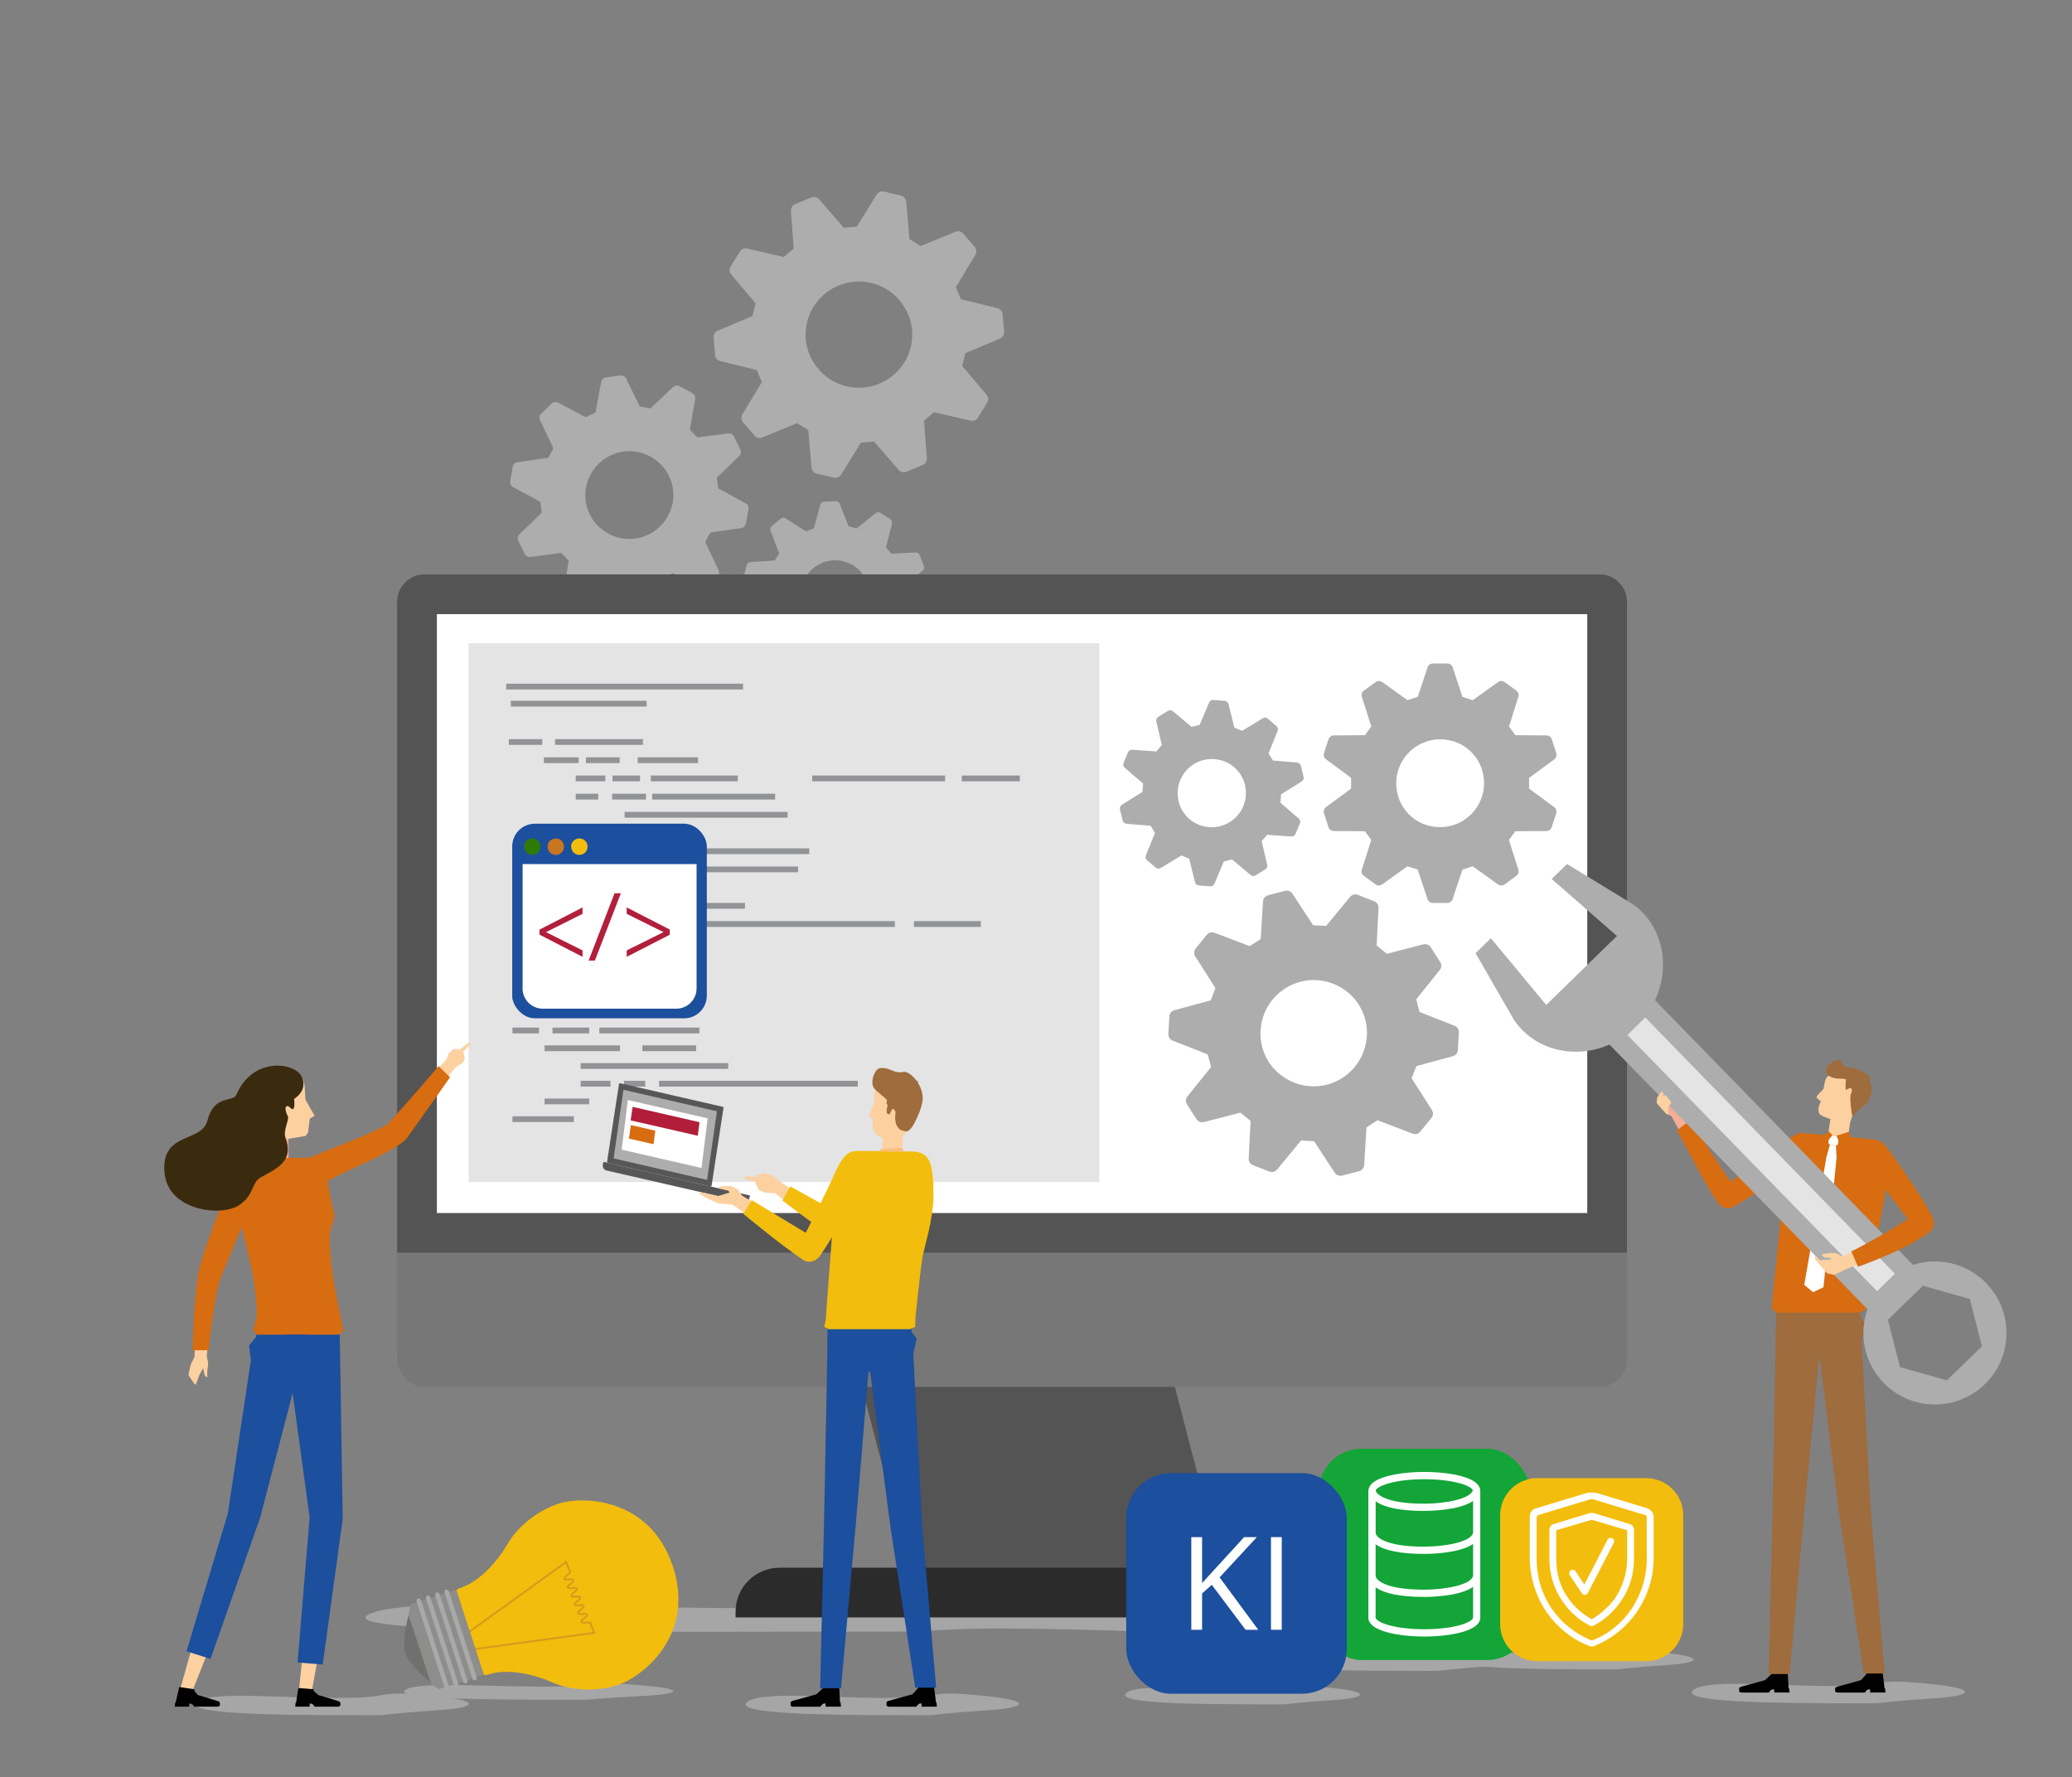 <?xml version="1.0" encoding="UTF-8"?>
<svg id="Layer_1" data-name="Layer 1" xmlns="http://www.w3.org/2000/svg" xmlns:xlink="http://www.w3.org/1999/xlink" viewBox="0 0 503.86 432.12">
  <rect x="0" y="0" width="503.86" height="432.12" fill="#808080" stroke="none"/>
  <defs>
    <clipPath id="clippath">
      <rect x="332.76" y="357.93" width="27.22" height="40.02" fill="none"/>
    </clipPath>
  </defs>
  <g>
    <path d="M133.33,111.32l-7.49,1.07c-.58.08-1.04.53-1.15,1.11l-.63,3.48c-.1.58.17,1.16.69,1.44l6.65,3.62.36,2.61-5.43,5.27c-.42.41-.53,1.04-.28,1.57l1.54,3.18c.25.53.82.83,1.4.76l7.51-.98,1.82,1.9-1.3,7.46c-.1.58.18,1.15.7,1.43l3.11,1.67c.52.28,1.15.19,1.58-.21l5.49-5.21,2.59.47,3.33,6.8c.26.53.82.83,1.41.75l3.5-.48c.58-.08,1.05-.52,1.15-1.1l1.39-7.44,2.37-1.14,6.69,3.54c.52.27,1.15.19,1.58-.22l2.55-2.45c.42-.41.54-1.04.29-1.57l-3.25-6.84,1.24-2.32,7.49-1.07c.58-.08,1.04-.53,1.15-1.11l.63-3.48c.1-.58-.17-1.16-.69-1.44l-6.65-3.62-.35-2.6,5.43-5.27c.42-.41.53-1.04.28-1.57l-1.54-3.18c-.26-.53-.82-.83-1.4-.76l-7.51.98-1.82-1.9,1.3-7.46c.1-.58-.18-1.15-.7-1.43l-3.11-1.67c-.52-.28-1.15-.19-1.58.21l-5.5,5.2-2.59-.47-3.33-6.8c-.26-.53-.82-.83-1.41-.75l-3.5.48c-.58.08-1.05.52-1.15,1.1l-1.39,7.44-2.37,1.14-6.69-3.54c-.52-.27-1.15-.19-1.58.22l-2.55,2.45c-.42.41-.54,1.04-.29,1.57l3.25,6.84-1.24,2.32ZM142.6,118.08c1.94-8.16,11.72-11.12,17.86-5.39,2.69,2.52,3.87,6.42,3.02,10-1.94,8.17-11.73,11.12-17.86,5.39-2.69-2.52-3.87-6.42-3.02-10.01Z" fill="#adadad"/>
    <path d="M190.6,62.5l-8.93-2.07c-.69-.16-1.41.14-1.78.75l-2.23,3.65c-.37.61-.31,1.38.15,1.92l5.92,6.99-.74,3.1-8.44,3.57c-.65.28-1.06.94-1,1.65l.34,4.27c.06.71.56,1.3,1.25,1.47l8.9,2.17,1.22,2.94-4.73,7.85c-.37.61-.3,1.38.16,1.92l2.79,3.25c.46.54,1.22.72,1.87.45l8.48-3.47,2.72,1.66.79,9.13c.06.71.57,1.3,1.26,1.46l4.16.99c.69.16,1.41-.13,1.78-.74l4.82-7.79,3.17-.26,6.01,6.92c.47.54,1.22.71,1.88.44l3.95-1.64c.66-.27,1.06-.93,1.01-1.64l-.68-9.14,2.42-2.07,8.93,2.07c.69.16,1.41-.14,1.78-.75l2.23-3.65c.37-.61.31-1.38-.15-1.92l-5.92-7,.74-3.09,8.44-3.57c.65-.28,1.06-.94,1-1.65l-.35-4.27c-.06-.71-.56-1.3-1.25-1.47l-8.9-2.17-1.22-2.94,4.73-7.85c.37-.61.3-1.38-.16-1.92l-2.79-3.25c-.46-.54-1.22-.72-1.87-.45l-8.48,3.47-2.72-1.66-.79-9.13c-.06-.71-.57-1.3-1.26-1.46l-4.16-.99c-.69-.16-1.41.13-1.78.74l-4.82,7.79-3.17.26-6.01-6.92c-.47-.54-1.22-.71-1.88-.44l-3.95,1.64c-.66.27-1.06.93-1.01,1.64l.68,9.14-2.42,2.07ZM198.1,74.2c5.76-8.37,18.1-7.42,22.51,1.73,1.94,4.02,1.56,8.94-.96,12.61-5.76,8.37-18.11,7.42-22.52-1.73-1.94-4.02-1.56-8.94.97-12.61Z" fill="#adadad"/>
    <path d="M188.39,136.3l-5.87.38c-.45.03-.84.35-.95.79l-.7,2.66c-.12.44.06.91.45,1.15l4.93,3.2.12,2.04-4.53,3.75c-.35.29-.48.77-.31,1.2l1,2.56c.17.42.58.69,1.04.67l5.87-.31,1.3,1.58-1.46,5.7c-.11.44.07.91.45,1.15l2.31,1.48c.38.25.88.22,1.24-.07l4.57-3.7,1.98.52,2.17,5.47c.17.42.59.69,1.04.67l2.74-.16c.45-.03.84-.34.96-.78l1.52-5.68,1.9-.74,4.97,3.15c.38.24.88.21,1.23-.08l2.12-1.74c.35-.29.48-.77.32-1.2l-2.11-5.49,1.1-1.72,5.87-.38c.45-.03.84-.35.95-.79l.7-2.66c.12-.44-.06-.91-.45-1.15l-4.93-3.21-.12-2.04,4.53-3.76c.35-.29.48-.77.31-1.2l-1-2.56c-.17-.42-.58-.69-1.04-.67l-5.87.31-1.29-1.58,1.46-5.7c.11-.44-.07-.91-.45-1.15l-2.31-1.48c-.38-.25-.88-.22-1.24.07l-4.57,3.7-1.98-.52-2.17-5.47c-.17-.42-.59-.69-1.04-.66l-2.74.16c-.45.03-.84.34-.96.78l-1.53,5.68-1.9.74-4.97-3.15c-.38-.24-.88-.21-1.23.08l-2.12,1.74c-.35.29-.48.77-.32,1.2l2.11,5.49-1.1,1.72ZM195.16,142.11c2-6.21,9.75-7.9,14.16-3.09,1.93,2.11,2.61,5.21,1.74,7.93-1.99,6.21-9.76,7.91-14.16,3.09-1.93-2.11-2.61-5.21-1.73-7.93Z" fill="#adadad"/>
  </g>
  <path d="M216.87,396.75c-48.59-.05-138.13.97-127.08-4.22,11.06-5.2,69.38-.11,117.19-1.85,47.81-1.74,91.09-3.74,139.99-1.17,48.9,2.57,35.6,5.53,14.14,6.36-39.44,1.53-46.43,2.2-69.3,1.35-66.93-2.47-56.03-.45-74.94-.47Z" fill="#a6a6a6"/>
  <g>
    <g>
      <polygon points="297.91 384.25 221.79 384.25 202 308.12 278.13 308.12 297.91 384.25" fill="#545454"/>
      <path d="M189.56,381.22h144.2c5.89,0,10.67,4.78,10.67,10.67v1.41h-165.55v-1.41c0-5.89,4.78-10.67,10.67-10.67Z" fill="#2b2b2b"/>
    </g>
    <g>
      <rect x="96.57" y="139.68" width="299.07" height="197.57" rx="6.65" ry="6.65" fill="#777"/>
      <path d="M103.21,139.68h285.78c3.67,0,6.65,2.98,6.65,6.65v158.27H96.57v-158.27c0-3.67,2.98-6.65,6.65-6.65Z" fill="#545454"/>
      <rect x="106.24" y="149.34" width="279.74" height="145.63" fill="#fff"/>
    </g>
  </g>
  <g>
    <rect x="113.94" y="156.43" width="153.39" height="130.99" fill="#e4e4e4"/>
    <g>
      <rect x="123.1" y="166.25" width="57.58" height="1.41" fill="#919396"/>
      <rect x="124.22" y="170.4" width="33.02" height="1.41" fill="#919396"/>
      <g>
        <rect x="123.74" y="179.73" width="8.13" height="1.4" fill="#919396"/>
        <rect x="134.98" y="179.73" width="21.37" height="1.4" fill="#919396"/>
      </g>
      <g>
        <rect x="132.27" y="184.15" width="8.45" height="1.41" fill="#919396"/>
        <rect x="142.48" y="184.15" width="8.21" height="1.41" fill="#919396"/>
        <rect x="155.08" y="184.15" width="14.67" height="1.41" fill="#919396"/>
      </g>
      <g>
        <rect x="140.01" y="188.58" width="7.18" height="1.41" fill="#919396"/>
        <rect x="148.94" y="188.58" width="6.7" height="1.41" fill="#919396"/>
        <rect x="158.27" y="188.58" width="21.14" height="1.41" fill="#919396"/>
        <rect x="197.51" y="188.58" width="32.3" height="1.41" fill="#919396"/>
        <rect x="233.88" y="188.58" width="14.12" height="1.41" fill="#919396"/>
      </g>
      <g>
        <rect x="140.01" y="193.01" width="5.46" height="1.41" fill="#919396"/>
        <rect x="148.86" y="193.01" width="8.22" height="1.41" fill="#919396"/>
        <rect x="158.59" y="193.01" width="29.91" height="1.41" fill="#919396"/>
      </g>
      <rect x="151.89" y="197.43" width="39.64" height="1.4" fill="#919396"/>
      <rect x="140.01" y="201.86" width="11.88" height="1.41" fill="#919396"/>
      <g>
        <rect x="140.01" y="206.29" width="4.94" height="1.41" fill="#919396"/>
        <rect x="149.26" y="206.29" width="7.74" height="1.41" fill="#919396"/>
        <rect x="162.18" y="206.29" width="34.61" height="1.41" fill="#919396"/>
      </g>
      <rect x="149.66" y="210.71" width="44.42" height="1.4" fill="#919396"/>
      <rect x="140.01" y="215.14" width="10.53" height="1.41" fill="#919396"/>
      <g>
        <rect x="140.01" y="219.56" width="8.21" height="1.41" fill="#919396"/>
        <rect x="150.54" y="219.56" width="4.59" height="1.41" fill="#919396"/>
        <rect x="159.71" y="219.56" width="21.45" height="1.41" fill="#919396"/>
      </g>
      <g>
        <rect x="151.25" y="223.99" width="12.28" height="1.41" fill="#919396"/>
        <rect x="168.56" y="223.99" width="49.05" height="1.41" fill="#919396"/>
        <rect x="222.24" y="223.99" width="16.27" height="1.41" fill="#919396"/>
      </g>
      <g>
        <rect x="124.62" y="228.42" width="18.66" height="1.41" fill="#919396"/>
        <rect x="151.25" y="228.42" width="16.83" height="1.41" fill="#919396"/>
      </g>
      <rect x="140.01" y="232.84" width="12.82" height="1.41" fill="#919396"/>
      <rect x="133.55" y="237.27" width="10.93" height="1.41" fill="#919396"/>
      <rect x="124.62" y="241.7" width="11.64" height="1.41" fill="#919396"/>
      <g>
        <rect x="124.62" y="249.88" width="6.46" height="1.41" fill="#919396"/>
        <rect x="134.35" y="249.88" width="8.93" height="1.41" fill="#919396"/>
        <rect x="145.75" y="249.88" width="24.33" height="1.41" fill="#919396"/>
      </g>
      <g>
        <rect x="132.43" y="254.2" width="18.34" height="1.41" fill="#919396"/>
        <rect x="156.2" y="254.2" width="13.08" height="1.41" fill="#919396"/>
      </g>
      <rect x="141.2" y="258.51" width="35.89" height="1.41" fill="#919396"/>
      <g>
        <rect x="141.2" y="262.82" width="7.26" height="1.41" fill="#919396"/>
        <rect x="151.73" y="262.82" width="5.18" height="1.41" fill="#919396"/>
        <rect x="160.27" y="262.82" width="48.33" height="1.41" fill="#919396"/>
        <rect x="213.54" y="262.82" width="9.65" height="1.41" fill="#919396"/>
      </g>
      <rect x="132.43" y="267.13" width="10.85" height="1.4" fill="#919396"/>
      <rect x="124.62" y="271.44" width="14.92" height="1.41" fill="#919396"/>
    </g>
  </g>
  <path d="M448.36,414.18c-16.19-.03-40.27-.21-36.58-3.21,3.68-3,23.11-.52,39.06-1.07,7.69-.26,5.44-1.56,15.86-.68,16.3,1.39,11.87,3.19,4.71,3.67-13.15.89-13.92,1.25-14.99,1.28-1.91.05-1.76.01-8.06,0Z" fill="#a6a6a6"/>
  <path d="M84.51,417.08c-16.19-.03-40.27-.21-36.58-3.21,3.68-3,23.11-.52,39.06-1.07,7.69-.26,5.44-1.56,15.86-.68,16.3,1.39,11.87,3.19,4.71,3.67-13.15.89-13.92,1.25-14.99,1.28-1.91.05-1.76.01-8.06,0Z" fill="#a6a6a6"/>
  <path d="M218.29,417.08c-16.19-.03-40.27-.21-36.58-3.21,3.68-3,23.11-.52,39.06-1.07,7.69-.26,5.44-1.56,15.86-.68,16.3,1.39,11.87,3.19,4.71,3.67-13.15.89-13.92,1.25-14.99,1.28-1.91.05-1.76.01-8.06,0Z" fill="#a6a6a6"/>
  <path d="M341.66,406.29c-16.24-.03-40.39-.21-36.7-3.22,3.7-3.01,23.18-.52,39.18-1.07,7.71-.26,5.46-1.57,15.91-.68,16.35,1.39,11.9,3.2,4.73,3.68-13.19.89-13.97,1.26-15.03,1.29-1.91.05-1.77.01-8.09,0Z" fill="#a6a6a6"/>
  <path d="M386.47,405.92c-13.92-.03-34.6-.18-31.43-2.76,3.17-2.58,19.85-.45,33.56-.92,6.6-.23,4.68-1.34,13.63-.58,14.01,1.19,10.2,2.74,4.05,3.16-11.3.76-11.96,1.08-12.88,1.1-1.64.05-1.51,0-6.93,0Z" fill="#a6a6a6"/>
  <rect x="320.67" y="352.28" width="51.39" height="51.39" rx="10.43" ry="10.43" fill="#13a538"/>
  <path d="M134.66,413.32c-15.94-.02-39.65-.16-36.02-2.43,3.63-2.27,22.75-.4,38.46-.81,7.57-.2,5.36-1.18,15.62-.51,16.05,1.05,11.68,2.41,4.64,2.78-12.94.67-13.71.95-14.76.97-1.88.04-1.73,0-7.94,0Z" fill="#a6a6a6"/>
  <g>
    <g>
      <path d="M112.04,386.09c4.72-1.53,9.08-6.65,11.38-10.63,2.3-3.99,7-8.06,12.56-9.86,5.54-1.79,22.1-1.61,27.67,15.37h0s0,.03.02.05c0,.02.01.03.02.05h0c5.44,17.02-7.88,26.87-13.42,28.66-5.56,1.8-11.75,1.25-15.95-.63-4.2-1.88-10.74-3.48-15.45-1.95-.43.14-.84.17-1.23.13l-6.66-20.58c.29-.27.65-.48,1.07-.62Z" fill="#f3bd0d"/>
      <g>
        <path d="M98.55,402.05h0s0-.02,0-.03c0,0,0-.02-.01-.03h0c-.69-2.87.17-6.88.86-9.35l5.33,16.48c-2.01-1.6-5.06-4.35-6.17-7.08Z" fill="#71706f"/>
        <path d="M106.67,410.77s-.79-.55-1.89-1.45l-5.47-16.92c.36-1.37.68-2.28.68-2.28l10.94-3.54,6.68,20.64-10.94,3.54Z" fill="#8d8d8c"/>
        <path d="M108.44,386.52c-.29.09-.43.45-.32.8l6.73,20.82c.11.35.44.56.73.46h0c.29-.09.43-.45.32-.8l-6.73-20.82c-.11-.35-.44-.56-.73-.46h0Z" fill="#aaa9a9"/>
        <path d="M106.18,387.25c-.29.09-.43.45-.32.8l6.73,20.82c.11.35.44.56.73.46h0c.29-.09.43-.45.32-.8l-6.73-20.82c-.11-.35-.44-.56-.73-.46h0Z" fill="#aaa9a9"/>
        <path d="M103.92,387.98c-.29.09-.43.45-.32.8l6.73,20.82c.11.35.44.56.73.46h0c.29-.09.43-.45.32-.8l-6.73-20.82c-.11-.35-.44-.56-.73-.46h0Z" fill="#aaa9a9"/>
        <path d="M101.66,388.71c-.29.09-.43.45-.32.8l6.73,20.82c.11.35.44.56.73.46h0c.29-.09.43-.45.32-.8l-6.73-20.82c-.11-.35-.44-.56-.73-.46h0Z" fill="#aaa9a9"/>
      </g>
    </g>
    <path d="M114.28,396.93l-.15-.46,23.41-16.83.24-.17,1.03,2.6h0s0,.01,0,.02l.08.2-.07.03c-.05.32-.4.6-.75.88-.19.15-.64.51-.6.61.04.11.62.06.86.04.56-.05,1.15-.1,1.31.31.16.42-.3.78-.74,1.13-.19.15-.65.51-.6.62.04.11.62.06.86.03.56-.05,1.15-.1,1.31.31.16.42-.3.78-.74,1.13-.19.15-.65.51-.6.62.04.11.62.06.86.03.56-.05,1.15-.1,1.31.31.16.42-.3.78-.74,1.13-.19.15-.65.51-.6.62.04.11.62.06.86.04.56-.05,1.15-.1,1.31.31.17.42-.29.78-.74,1.13-.19.15-.64.51-.6.62.04.11.62.06.86.04.56-.05,1.15-.1,1.31.31.17.42-.29.78-.74,1.13-.19.15-.65.51-.6.62.04.11.62.06.86.04.35-.03.7-.05.96.03l.2-.08.14.34s.01,0,.01.02h0s1.03,2.6,1.03,2.6l-29.18,3.97-.13-.45,28.66-3.9-.82-2.07c-.11-.08-.6-.04-.82-.02-.56.05-1.15.1-1.31-.31-.16-.42.3-.78.74-1.13.19-.15.64-.51.6-.62-.04-.11-.62-.06-.86-.04-.56.05-1.15.1-1.31-.31-.17-.42.29-.78.74-1.13.19-.15.65-.51.6-.62-.04-.11-.62-.06-.86-.03-.56.05-1.15.1-1.31-.31-.16-.42.3-.78.74-1.13.19-.15.65-.51.6-.62-.04-.11-.62-.06-.86-.03-.56.05-1.15.1-1.31-.31-.16-.42.3-.78.74-1.13.19-.15.65-.51.6-.62-.04-.11-.62-.06-.86-.04-.56.05-1.15.1-1.31-.31-.17-.42.3-.78.74-1.13.19-.15.65-.51.6-.62-.04-.11-.62-.06-.86-.03-.56.05-1.15.1-1.31-.31-.16-.41.3-.78.74-1.13.18-.14.56-.44.59-.58l-.85-2.05-23.25,16.73Z" fill="#b97d28" opacity=".5"/>
  </g>
  <path d="M305.36,414.44c-13.92-.03-34.6-.18-31.43-2.76,3.17-2.58,19.85-.45,33.56-.92,6.6-.22,4.68-1.34,13.63-.58,14.01,1.19,10.2,2.74,4.05,3.16-11.3.76-11.96,1.08-12.88,1.1-1.64.05-1.51,0-6.93,0Z" fill="#a6a6a6"/>
  <rect x="273.87" y="358.22" width="53.64" height="53.64" rx="10.89" ry="10.89" fill="#1c4f9d"/>
  <g>
    <path d="M371.86,189.14l6.1-4.49c.47-.35.67-.96.49-1.52l-1.09-3.36c-.18-.56-.7-.94-1.29-.94l-7.57-.05-1.55-2.13,2.29-7.21c.18-.56-.02-1.17-.5-1.51l-2.86-2.08c-.47-.34-1.12-.35-1.59,0l-6.15,4.41-2.5-.81-2.38-7.18c-.18-.56-.7-.93-1.29-.93h-3.53c-.59,0-1.11.38-1.29.93l-2.38,7.18-2.5.81-6.15-4.41c-.48-.34-1.12-.34-1.59,0l-2.86,2.08c-.47.34-.67.95-.5,1.51l2.3,7.21-1.55,2.13-7.57.05c-.59,0-1.1.38-1.29.94l-1.09,3.36c-.18.56.02,1.17.49,1.52l6.1,4.49v2.63l-6.1,4.49c-.47.35-.67.96-.49,1.52l1.09,3.36c.18.56.7.94,1.29.94l7.57.05,1.54,2.13-2.3,7.21c-.18.56.02,1.17.5,1.51l2.86,2.08c.47.34,1.12.35,1.59,0l6.15-4.41,2.5.81,2.38,7.18c.18.56.7.93,1.29.93h3.53c.59,0,1.11-.38,1.29-.93l2.38-7.18,2.5-.81,6.15,4.41c.48.34,1.12.34,1.59,0l2.86-2.08c.47-.34.67-.95.5-1.51l-2.29-7.21,1.54-2.13,7.57-.05c.59,0,1.1-.38,1.29-.94l1.09-3.36c.18-.56-.02-1.17-.49-1.52l-6.1-4.49v-2.63ZM360.5,187.56c2.15,8.11-5.08,15.34-13.19,13.19-3.56-.94-6.45-3.82-7.39-7.39-2.16-8.11,5.08-15.35,13.19-13.19,3.56.95,6.44,3.83,7.39,7.39Z" fill="#adadad"/>
    <path d="M344.47,259.23l8.84-2.4c.69-.19,1.17-.79,1.21-1.5l.24-4.27c.04-.71-.38-1.36-1.04-1.62l-8.52-3.36-.81-3.08,5.74-7.14c.44-.55.49-1.33.1-1.92l-2.32-3.6c-.38-.6-1.11-.88-1.8-.7l-8.87,2.29-2.47-2.01.45-9.15c.04-.71-.39-1.36-1.05-1.62l-3.99-1.55c-.66-.26-1.41-.06-1.87.49l-5.83,7.07-3.18-.18-5.01-7.67c-.39-.59-1.11-.87-1.8-.69l-4.14,1.09c-.69.18-1.18.78-1.22,1.49l-.56,9.15-2.68,1.72-8.57-3.26c-.66-.25-1.41-.05-1.86.5l-2.7,3.32c-.45.55-.49,1.33-.11,1.92l4.92,7.73-1.15,2.97-8.85,2.4c-.68.19-1.17.79-1.21,1.5l-.24,4.27c-.04.71.38,1.36,1.04,1.62l8.53,3.36.81,3.08-5.75,7.14c-.45.55-.49,1.33-.1,1.93l2.32,3.6c.38.6,1.11.88,1.8.7l8.87-2.29,2.47,2.01-.46,9.15c-.04.71.39,1.36,1.05,1.62l3.99,1.55c.66.26,1.41.06,1.86-.49l5.83-7.07,3.18.18,5.01,7.67c.39.59,1.11.87,1.8.69l4.14-1.09c.69-.18,1.18-.78,1.22-1.49l.57-9.15,2.67-1.73,8.56,3.26c.66.25,1.41.05,1.86-.5l2.7-3.32c.45-.55.49-1.33.11-1.92l-4.92-7.73,1.15-2.97ZM332.34,252.47c-1.12,10.1-12.44,15.09-20.65,9.12-3.61-2.62-5.6-7.14-5.11-11.57,1.11-10.1,12.45-15.1,20.66-9.12,3.61,2.63,5.6,7.14,5.11,11.58Z" fill="#adadad"/>
    <path d="M311.53,193.15l4.99-3.11c.39-.24.58-.7.47-1.14l-.64-2.67c-.11-.44-.48-.77-.94-.81l-5.86-.49-1.07-1.74,2.21-5.45c.17-.42.05-.91-.29-1.2l-2.09-1.78c-.35-.3-.84-.34-1.23-.1l-5.03,3.05-1.89-.78-1.41-5.71c-.11-.44-.49-.76-.94-.8l-2.74-.21c-.45-.04-.88.22-1.06.64l-2.28,5.42-1.99.48-4.5-3.79c-.35-.29-.85-.33-1.23-.09l-2.34,1.44c-.39.24-.58.7-.48,1.14l1.34,5.73-1.33,1.55-5.87-.42c-.45-.03-.88.23-1.05.65l-1.05,2.54c-.17.42-.06.91.29,1.2l4.45,3.84-.16,2.04-4.99,3.11c-.39.24-.58.7-.47,1.14l.64,2.67c.11.44.48.77.94.81l5.86.49,1.07,1.74-2.21,5.45c-.17.42-.05.91.29,1.2l2.09,1.78c.35.3.84.34,1.23.1l5.03-3.05,1.89.78,1.41,5.71c.11.44.49.76.94.8l2.74.21c.45.04.88-.22,1.06-.64l2.28-5.42,1.99-.48,4.5,3.79c.35.29.85.33,1.23.09l2.34-1.44c.39-.24.58-.7.48-1.14l-1.34-5.73,1.32-1.55,5.87.42c.45.03.88-.23,1.05-.65l1.05-2.54c.17-.42.06-.91-.29-1.2l-4.45-3.84.16-2.04ZM302.82,191.24c1.18,6.41-4.86,11.58-11.01,9.42-2.7-.95-4.76-3.35-5.28-6.17-1.18-6.41,4.86-11.58,11.02-9.42,2.7.95,4.76,3.36,5.28,6.17Z" fill="#adadad"/>
  </g>
  <path d="M373.84,359.43h26.44c4.99,0,9.04,4.05,9.04,9.04v26.44c0,4.99-4.05,9.04-9.04,9.04h-26.44c-4.99,0-9.04-4.05-9.04-9.04v-26.44c0-4.99,4.05-9.04,9.04-9.04Z" fill="#f3bd0d"/>
  <g>
    <g>
      <path d="M65.9,284.73h2.9c.75-.02,1.36-.63,1.36-1.39l-.04-7.23-5.63.03.04,7.23c0,.75.62,1.36,1.37,1.36Z" fill="#ffa890"/>
      <path d="M64.56,277.85l9.74-1.62.61-.83.42-3.38,1.18-.7-2.23-3.93-.19-3.13c-.31-2.83-2.12-3.54-3.77-3.22l-5.59,1.22c-1.21.26-2.01,1.41-1.85,2.63l1.68,12.97Z" fill="#fdd0a0"/>
    </g>
    <g>
      <polygon points="45.82 334.39 47 336.11 47.1 336.34 47.62 336.73 48.43 334.47 49.29 332.9 49.43 332.74 49.56 333.52 49.77 334.44 50.27 334.92 50.4 334.88 50.41 333.4 50.63 331.41 50.28 329.81 50.72 325 47.54 324.55 47.3 329.93 46.33 331.96 45.82 334.39" fill="#fdd0a0"/>
      <g>
        <path d="M53.8,310.43c4.07-10.01,6.08-14.56,9.16-22.19.92-2.27-.2-4.29-2.24-4.58-3.41-.48-4.64,3.22-4.64,3.22-3.56,9.52-7.16,18.76-7.94,23.28-.3,1.76,1.3,2.66,2.92,2.73,1.87.08,2.74-2.45,2.74-2.45Z" fill="#d86c11"/>
        <path d="M52.3,307.49c-1.86-.82-3.78.56-4.11,2.37-.96,5.25-1.41,18.48-1.41,18.48h3.95s1.11-11.84,2.92-17.65c0,0,.92-2.2-1.36-3.2Z" fill="#d86c11"/>
      </g>
    </g>
    <path d="M67.99,281.64l-.94.06s-1.88.2-3.02.42c-1.35.26-2.84.54-4.17,1.08-4.07,1.67-4.16,4.24-3.29,7.61,0,0,1.99,6.51,2.88,10.39.82,3.56,1.74,6.48,2.47,11.71.5,3.58.52,7.08.52,7.08l-.88,3.54.93.91.03,3.38,19.81.39.02-3.7,1.16-.95-.47-2.44s-1.8-8.19-2.18-11.55c-.33-2.98-.74-5.89-.67-9.4.03-1.26,1.4-3.97,1.06-5.23-.48-1.77-.82-3.36-1.21-5.52-.83-4.54-1.07-5.99-2.71-7.12-1.3-.9-1.53-.77-2.3-.78-1.23-.01-2.81,0-2.81,0h-.54s-3.69.12-3.69.12Z" fill="#d86c11"/>
    <g>
      <g>
        <g>
          <polygon points="72.58 412.16 73.78 400.51 77.72 400.88 75.62 412.29 72.58 412.16" fill="#fdd0a0"/>
          <path d="M75.46,414.27h-.15l-.03.73h-3.49l.1-.97h.11s0-.01,0-.01l.55-3.55,3.7.31.08.47,1.06.92,4.96,1.51s.42.18.41.41v.42s-.02.25-.02.25c0,0-.06.11-.5.24h-5.73l-.37-.49-.36-.22-.31-.02Z"/>
        </g>
        <g>
          <polygon points="43.54 411.78 46.66 400.61 50.56 401.67 46.35 412.29 43.54 411.78" fill="#fdd0a0"/>
          <path d="M46.18,414.27h-.15l-.03.73h-3.49l.09-.97h.11s0-.01,0-.01l.88-3.79,3.64.55.08.47.79.92,4.96,1.51s.42.18.41.41v.42s-.02.25-.02.25c0,0-.06.11-.5.24h-5.73l-.37-.49-.36-.22-.31-.02Z"/>
        </g>
      </g>
      <g>
        <polygon points="78.48 404.77 72.36 404.26 75.3 368.98 69.2 324.55 74.06 324.55 82.62 324.55 83.34 369.34 78.48 404.77" fill="#1c4f9d"/>
        <polygon points="60.56 327.21 61.01 330.79 55.4 368.04 45.37 401.53 51.19 403.4 63.28 368.98 74.87 324.55 62.37 324.55 62.21 325.18 60.56 327.21" fill="#1c4f9d"/>
      </g>
    </g>
    <path d="M63.36,286.33c3.38-1.96,8.31-3.66,6.07-9.65-.64-1.71.93-4.45.59-5.15-1.22-2.48-.3-3.1.6-2.14,1.35,1.43.9-2.18.9-2.18,0,0,3.64-2.06,1.7-5.63-1.8-3.31-11.92-4.53-15.76,4.67-.77,1.83-5.41-.16-7.01,6.21-1.39,5.55-11.46,2.59-10.43,12.83.93,9.21,13.79,10.59,18.03,7.82,3.87-2.53,3-5.43,5.31-6.77Z" fill="#3a2b0e"/>
    <g>
      <polygon points="110.26 255.1 109.15 256.12 108.6 257.53 105.14 261.54 107.46 263.75 110.79 259.51 112.55 258.43 113.03 257.53 112.68 255.68 114.35 254 114.17 253.38 111.89 255.16 110.9 255.95 110.8 255.97 111.26 255.61 111.78 255.2 111.7 255.12 110.26 255.1" fill="#fdd0a0"/>
      <g>
        <path d="M94.2,273.5c-9.75,4.64-11.27,4.71-18.87,8.01-1.74.75-1.4,3.88.38,4.92,2.12,1.25,3.49.94,3.49.94,9.05-4.62,15.27-6.79,18.98-9.86,1.38-1.14.83-2.84-.31-3.98-1.32-1.32-3.67-.04-3.67-.04Z" fill="#d86c11"/>
        <path d="M94.25,277.06c1.27,1.59,3.66,1.13,4.73-.36,3.13-4.32,10.45-14.73,10.45-14.73l-2.76-2.72s-8.3,9.69-12.45,14.14c0,0-1.83,1.34.03,3.67Z" fill="#d86c11"/>
      </g>
    </g>
  </g>
  <g>
    <g>
      <g>
        <rect x="124.56" y="200.3" width="47.32" height="47.32" rx="5.51" ry="5.51" fill="#1c4f9d"/>
        <path d="M127.07,240.35c0,2.72,2.21,4.93,4.93,4.93h32.46c2.72,0,4.93-2.21,4.93-4.93v-30.23h-42.31v30.23Z" fill="#fff"/>
      </g>
      <g>
        <path d="M131.19,226.06l10.47-5.4v1.56l-8.83,4.42v.05l8.83,4.42v1.56l-10.47-5.4v-1.22Z" fill="#b21f3b"/>
        <path d="M143.14,233.58l6.3-16.37h1.54l-6.32,16.37h-1.51Z" fill="#b21f3b"/>
        <path d="M162.87,227.3l-10.47,5.37v-1.56l8.89-4.42v-.05l-8.89-4.42v-1.56l10.47,5.37v1.26Z" fill="#b21f3b"/>
      </g>
    </g>
    <g>
      <g>
        <path d="M131.43,205.9c0,1.1-.89,1.99-1.99,1.99s-1.99-.89-1.99-1.99.89-1.99,1.99-1.99,1.99.89,1.99,1.99Z" fill="#2e7a08"/>
        <path d="M129.44,203.91c-1.05,0-1.9.81-1.98,1.84h3.95c-.08-1.03-.93-1.84-1.98-1.84Z" fill="#2e7a08"/>
      </g>
      <g>
        <path d="M137.15,205.9c0,1.1-.89,1.99-1.99,1.99s-1.99-.89-1.99-1.99.89-1.99,1.99-1.99,1.99.89,1.99,1.99Z" fill="#c77521"/>
        <path d="M135.16,203.91c-1.05,0-1.9.81-1.98,1.84h3.95c-.08-1.03-.93-1.84-1.98-1.84Z" fill="#c77521"/>
      </g>
      <g>
        <path d="M142.88,205.9c0,1.1-.89,1.99-1.99,1.99s-1.99-.89-1.99-1.99.89-1.99,1.99-1.99,1.99.89,1.99,1.99Z" fill="#f3bd0d"/>
        <path d="M140.88,203.91c-1.05,0-1.9.81-1.98,1.84h3.95c-.08-1.03-.93-1.84-1.98-1.84Z" fill="#f3bd0d"/>
      </g>
    </g>
  </g>
  <g>
    <polygon points="184.52 289.37 183.44 287.17 181.22 286.77 181.11 286.01 183.62 286.19 185.64 286.32 185.71 286.29 185.46 286.2 184.82 286.19 184.23 286.17 183.88 285.73 183.92 285.68 185.94 285.31 187.9 285.82 189.34 287.1 195.01 290.89 193.55 293.85 188.43 290.15 186.03 290 184.52 289.37" fill="#fdd0a0"/>
    <g>
      <path d="M225.2,281.39c1.92,1.7.61,5.12-1.14,6.84-3.36,3.29-11.43,11.02-15.24,13.8-.9.66-2.5,1.67-4.45-.08-.71-.64-.71-2.77.59-4.07,5.16-5.16,9.42-9.36,14-14.36.94-1.02,4.07-4.05,6.24-2.13Z" fill="#f9af58"/>
      <path d="M207.45,296.98l-15.27-8.48-1.93,3.42c3.67,2.74,9.19,6.99,14.92,10.61,1.55.98,3.9-.03,4.32-1.82.59-2.55-2.04-3.74-2.04-3.74Z" fill="#f3bd0d"/>
    </g>
  </g>
  <g>
    <g>
      <rect x="213.09" y="276.92" width="7.73" height="4.83" transform="translate(-73.06 481.8) rotate(-87.08)" fill="#fdd0a0"/>
      <path d="M211.4,271.5c-.02.43.82.4.82.4,0,0-.29,2.37.31,3.28.67,1.02,2.13,1.76,3.35,1.79,2.95.07,5.1-1.01,5.72-4.09.09-.44,1.45-6,1.45-6.42l-1.69-2.06-3.7-1.85-3.32.27c-.05.11-1.38.92-1.71,2.89-.21,1.29.12,1.38-.15,2.52-.11.46-1.04,2.69-1.07,3.27Z" fill="#fdd0a0"/>
    </g>
    <path d="M222.63,272.58c.49-.97,1.51-3.19,1.72-5.03.28-2.43-1.47-5.57-3.59-6.68-1.34-.7-1.45.44-3.68-.52-2.23-.96-3.26-.63-3.59-.41-.66.43-1.85,2.56-1.13,4.37.36.9,2.99,2.59,3.21,3.08.2.44.16.14,0,.87-.03.14.31.41.27.55-.2.86-.3,1.42-.18,1.82.04.15.4.36.55.32.38-.1.52-1.19.9-1.3.26-.07.66.58.66.85,0,.26-.04.7-.08,1.08-.04.46,0,.84.2,1.72.1.42.73,1.29,1.09,1.44.73.32,1.49.44,1.72.32.78-.42,1.25-1.21,1.5-1.68.35-.65.27-.45.43-.79Z" fill="#9e6c3d"/>
  </g>
  <g>
    <path d="M221.47,324.66l-19.97-.15-.02-1.34-1.07-.55.36-1.46,2.12-28.33s.28-5.2.57-6.91c.45-2.55,1.11-3.7,2.03-4.73.84-.94,1.72-1.35,3.57-1.32l13.33.14c3.59.43,4.61,2.57,4.61,10.79,0,5.47-2.32,12.78-2.67,14.91-.6,3.63-1.71,14.61-1.71,14.61l-.06,2.35-1.1.37v1.62Z" fill="#f3bd0d"/>
    <polygon points="213.62 279.99 214.26 279.39 219.44 279.13 219.75 280.11 213.62 279.99" fill="#fabf7b"/>
  </g>
  <path d="M172.73,288.5l-24.91-5.72c-.14-.03-.22-.17-.19-.31l2.89-18.86c.03-.14.17-.22.31-.19l24.91,5.72c.14.03.22.17.19.31l-2.89,18.86c-.03.14-.17.22-.31.19Z" fill="#575757"/>
  <path d="M146.08,286.6h36.56v.68c0,.66-.54,1.2-1.2,1.2h-34.16c-.66,0-1.2-.54-1.2-1.2v-.68h0Z" transform="translate(68.51 -29.49) rotate(12.93)" fill="#575757"/>
  <polygon points="171.95 286.91 149.22 281.69 151.61 265.01 174.34 270.23 171.95 286.91" fill="#adadad"/>
  <g>
    <polygon points="170.59 284.02 151.17 279.56 152.68 267.49 172.09 271.95 170.59 284.02" fill="#fff"/>
    <polygon points="153.84 269.15 170.11 272.88 169.68 276.18 153.36 272.44 153.84 269.15" fill="#b21e3a"/>
    <polygon points="153.42 273.58 159.35 274.94 158.93 278.24 152.94 276.87 153.42 273.58" fill="#d86c11"/>
  </g>
  <g>
    <polygon points="174.95 289.01 175.94 289.23 176.91 289.44 177.44 289.88 177.28 290.02 174.65 290.84 170.19 289.85 170.1 290.29 171.74 291.31 172.5 291.67 174.66 292.63 178.12 292.94 184.51 297.34 186.14 294.12 180.48 290.75 179.52 289.29 177.89 288.46 177.5 288.39 175.21 288.48 174.89 288.83 174.95 289.01" fill="#fdd0a0"/>
    <g>
      <path d="M208.78,280.27c2.35,1.01,2.18,4.67,1.05,6.86-2.16,4.17-7.42,14.03-10.18,17.86-.65.9-1.86,2.36-4.25,1.31-.88-.39-1.53-2.41-.71-4.05,3.29-6.52,6.03-11.84,8.82-18.01.57-1.26,2.6-5.11,5.26-3.97Z" fill="#f3bd0d"/>
      <path d="M197.75,300.88l-14.94-9.04-2.05,3.35c3.57,2.88,8.93,7.33,14.51,11.17,1.51,1.04,3.9.11,4.38-1.66.68-2.53-1.9-3.81-1.9-3.81Z" fill="#f3bd0d"/>
    </g>
  </g>
  <g>
    <path d="M200.6,414.23h.15l.03.78h3.72l-.1-1.03h-.12s0-.01,0-.01l-.22-3.87h-3.86l.03.31-1.68,1.59-5.87,1.61s-.44.19-.44.44l.02.45v.27s.08.12.54.25h6.7l.39-.52.38-.24.33-.02Z"/>
    <path d="M223.92,414.23h.16l.03.78h3.72l-.1-1.03h-.12s0-.01,0-.01l-.48-3.87h-3.86l.03.31-1.42,1.59-5.87,1.61s-.44.19-.44.44l.02.45v.27s.08.12.54.25h6.7l.39-.52.38-.24.33-.02Z"/>
    <polygon points="224.28 371.44 222.09 329.05 222.93 325.54 221.68 323.9 221.64 323.22 214.33 323.22 209.04 323.22 201.22 323.22 201.16 330.5 200.37 370.79 199.44 410.53 204.52 410.53 208.1 370.79 211.21 333.43 211.61 333.77 216.55 371.44 222.57 410.4 227.65 410.4 224.28 371.44" fill="#1c4f9d"/>
  </g>
  <g>
    <g>
      <g>
        <path d="M449.92,272.81s-.87,0-3.56-.4c-.52-.08-2.45-.56-3.65-1.31-.6-.37-.58-1.52-.41-2.06.18-.57.5-1.27.5-1.27,0,0-.75-.52-.94-.75-.17-.22-.05-.55.16-.73l1.41-1.51s.26-1.24.31-1.58c.37-2.24,2.89-2.95,4.92-1.94l3.14,1.07c.93.46,1.36,1.54,1.01,2.51l-2.9,7.98Z" fill="#fdd0a0"/>
        <path d="M445.57,278.28c-.72-.09-1.3-.46-1.19-1.36l1.13-7.29,4.83.45-1.3,8.64-3.48-.43Z" fill="#fdd0a0"/>
      </g>
      <path d="M450.37,271.13l.28.08s.93-.95,1.29-1.26c.39-.34,1.19-.96,1.66-1.33.83-.65,1.66-2.8,1.58-4.17-.05-.91-.57-.86-.57-.86,0,0,.37-1.21.07-1.66-.5-.77-1.97-1.41-2.77-1.86-.84-.47-3-.36-3.72-1-.31-.27-.5-1.25-.9-1.37-.62-.18-2.36,1.05-2.36,1.05,0,0-1.69,1.33-.55,2.55.85.9,2.39.99,2.76.98.32,0,1.86,0,1.76.3-.09.28-.12,1.03-.1,1.32.03.52-.07,1.11.17,1.09.29-.02.95-.61,1.15-.39.51.58.02.88-.14,1.94-.17,1.14.38,4.58.38,4.58Z" fill="#9e6c3d"/>
    </g>
    <path d="M452.24,319.57h-20.3v-.52s-1.13-.79-1.13-.79l2.86-28.35.77-7.23c.23-1.96.14-4.23.99-5.63.7-1.16,2.18-1.64,3.81-1.44,0,0,12.47.98,16.41,1.49,2.11.27,2.68,1.29,3.26,2.62,1.03,2.39.27,5.77,0,8.07l-2.74,14.46-2.55,16.3-1.38.5.02.5Z" fill="#d86c11"/>
    <g>
      <polygon points="446.9 278.35 446.45 278.55 444.97 278.37 444.63 278.01 444.73 276.04 447.32 276.34 446.9 278.35" fill="#fff"/>
      <polygon points="444.99 278.37 444.13 281.41 438.75 312.45 440.91 314.22 443.43 313.01 446.61 281.52 446.45 278.55 444.99 278.37" fill="#fff"/>
      <polygon points="443.71 276.02 444.63 275.06 445.62 276.02 443.84 278.21 443.71 276.02" fill="#d86c11"/>
      <polygon points="450.12 276.52 449.52 275.24 446.61 276.15 447.68 279.08 450.12 276.52" fill="#d86c11"/>
    </g>
    <polygon points="436 411 435.83 411 435.83 411 436 411" fill="#2a2a3b"/>
    <path d="M431.27,410.79h.15l.03.78h3.72l-.1-1.03h-.12s0-.01,0-.01l-.23-3.87h-3.86l.03.31-1.68,1.59-5.87,1.61s-.44.19-.44.44l.02.45v.27s.08.12.54.25h6.7l.39-.52.38-.24.33-.02Z"/>
    <path d="M454.59,410.79h.16l.03.78h3.72l-.1-1.03h-.12s0-.01,0-.01l-.48-3.87h-3.86l.03.31-1.42,1.59-5.87,1.61s-.44.19-.44.44l.02.45v.27s.08.12.54.25h6.7l.39-.52.38-.24.33-.02Z"/>
    <polygon points="454.95 368 452.69 326.12 453.73 322.43 452.36 319.92 452.31 319.18 445 319.18 439.71 319.18 431.89 319.18 431.83 323.8 431.04 367.35 430.11 407.08 435.19 407.08 438.77 367.35 442.41 329.43 447.22 368 453.24 406.95 458.32 406.95 454.95 368" fill="#9e6c3d"/>
    <g>
      <g>
        <polygon points="403.15 268.49 404.28 268.08 406.82 268.46 406.96 268.33 405.94 267.64 405.66 266.93 405.66 266.44 405.8 266.34 406.51 266.88 408.33 267.79 408.93 268.44 409.42 270.09 412.86 276.17 410.22 278.26 406.43 271.4 405.17 270.8 403.15 268.49" fill="#f6ad96"/>
        <g>
          <path d="M439.74,276.34c1.62,1.85.66,4.18-1.32,5.63-3.8,2.77-12.65,9.23-16.83,11.42-.98.52-2.63.9-3.77-1.26-.45-.85.05-2.51,1.52-3.6,5.86-4.36,11.34-8.98,14.78-11.12,1.93-1.2,4.13-2.75,5.61-1.06Z" fill="#d86c11"/>
          <path d="M421.92,288.77c-4.49-6.01-10.57-16.03-10.89-16.41l-3.29,2.54c3.4,5.85,6.09,11.69,9.8,17.31,1.01,1.53,2.66,2.25,4.3.92,2.03-1.65.77-3.44.08-4.36Z" fill="#d86c11"/>
        </g>
      </g>
      <g>
        <rect x="420.63" y="232.39" width="15.45" height="96.98" transform="translate(-74.44 378.74) rotate(-44.27)" fill="#adadad"/>
        <path d="M397.12,219.91l-16.06-9.81-3.73,3.64,15.87,13.86-17.2,16.77-13.45-16.22-3.73,3.64,9.4,16.31c6.6,9.55,20.68,10.27,29.67,1.51,8.99-8.76,8.63-22.86-.75-29.7Z" fill="#adadad"/>
        <path d="M458.39,311.69c-6.88,6.7-7.02,17.71-.31,24.59,6.7,6.88,17.71,7.02,24.59.31,6.88-6.7,7.02-17.71.31-24.59-6.7-6.88-17.71-7.02-24.59-.31ZM481.95,327.37l-8.5,8.29-11.42-3.22-2.93-11.5,8.5-8.29,11.42,3.22,2.93,11.5Z" fill="#adadad"/>
        <polyline points="395.74 251.68 400.1 247.43 460.81 309.72 456.46 313.97" fill="#e4e4e4"/>
      </g>
      <g>
        <polygon points="444.29 309.62 441.38 306.24 441.27 305.79 441.44 305.37 442.5 306.46 445.31 306.25 445.33 306.06 444.78 305.88 443.58 305.78 442.98 305.1 443.1 304.96 445.11 304.67 446.48 304.71 448.05 305.53 453.83 302.78 455.1 305.96 449.14 308.55 445.99 310.03 444.29 309.62" fill="#fdd0a0"/>
        <g>
          <path d="M454.57,278.02c1.85-1.62,3.41-.18,4.86,1.81,2.77,3.8,7.99,11.33,10.19,15.51.52.98,1.39,2.7-.62,4.37-.74.61-3.15-.65-4.25-2.13-4.36-5.86-7.58-9.86-9.55-13.41-.68-1.21-2.31-4.67-.63-6.15Z" fill="#d86c11"/>
          <path d="M465.35,295.5c-5.26,3.62-15.64,9.25-15.17,8.74l1.64,3.81c5.08-1.88,11.93-4.61,16.65-7.94,1.5-1.06,2.43-2.5,1.22-4.23-1.5-2.14-3.4-1.04-4.34-.39Z" fill="#d86c11"/>
        </g>
      </g>
      <polygon points="402.93 268.32 402.87 267.89 403.01 266.82 404.03 265.4 404.58 265.88 404.4 266.5 404.47 266.55 404.97 266.23 406.43 268.06 405.66 269.36 405.75 271.07 405.17 270.8 402.93 268.32" fill="#fdd0a0"/>
    </g>
  </g>
  <g>
    <path d="M305.97,396.31h-3.08l-8.21-10.93-2.36,2.1v8.83h-2.62v-22.53h2.62v11.17l10.22-11.17h3.1l-9.06,9.79,9.4,12.75Z" fill="#fff"/>
    <path d="M309.07,396.31v-22.53h2.62v22.53h-2.62Z" fill="#fff"/>
  </g>
  <g>
    <g>
      <path d="M400.64,366.79l-12.1-3.66c-.55-.18-.92-.18-1.48-.18s-.92,0-1.48.18l-12.1,3.66c-.92.18-1.48,1.11-1.48,2.03v10.1c0,4.59,1.48,9.18,4.03,13.02,2.55,3.66,6.07,6.62,10.29,8.25.18.18.55.18.74.18.37,0,.55,0,.74-.18,4.22-1.66,7.7-4.59,10.29-8.25,2.55-3.85,4.03-8.25,4.03-13.02v-10.1c-.04-.92-.59-1.66-1.48-2.03M400.46,379.07c0,4.4-1.29,8.44-3.66,12.1-2.37,3.48-5.7,6.25-9.55,7.7h-.37c-3.85-1.66-7.14-4.22-9.55-7.7-2.37-3.48-3.66-7.7-3.66-12.1v-10.1c0-.18.18-.37.37-.55l12.1-3.66c.37-.18.74-.18.92-.18.37,0,.74,0,.92.18l12.1,3.66c.18,0,.37.18.37.55v10.1h0Z" fill="#fff"/>
      <path d="M396.42,370.64l-8.99-2.74h-.74l-8.99,2.74c-.55.18-.92.74-.92,1.29v7.14c0,3.85,1.11,7.33,3.29,10.47,1.66,2.37,3.85,4.4,6.44,5.7.18.18.37.18.55.18s.37,0,.55-.18c2.55-1.29,4.77-3.29,6.44-5.7,2.22-3.11,3.29-6.62,3.29-10.47v-7.14c-.04-.55-.37-1.11-.92-1.29M395.68,379.07c0,3.48-1.11,6.81-2.92,9.55-1.48,2.03-3.48,3.85-5.7,5.14-2.22-1.29-4.22-2.92-5.7-5.14-2.03-2.74-2.92-6.07-2.92-9.55v-6.96l8.62-2.55,8.62,2.55v6.96h0Z" fill="#fff"/>
    </g>
    <path d="M385.38,387.83c-.28,0-.55-.14-.71-.38l-2.94-4.4c-.26-.39-.16-.92.23-1.18.39-.26.92-.15,1.18.23l2.14,3.21,5.64-10.9c.21-.42.73-.58,1.14-.36.42.22.58.73.36,1.14l-6.3,12.18c-.14.27-.41.44-.71.46-.02,0-.03,0-.05,0Z" fill="#fff"/>
  </g>
  <g clip-path="url(#clippath)">
    <path d="M358.21,393.35h0c-.03.49-1.03,1.23-3.2,1.84-2.3.64-5.37.99-8.65.99s-6.34-.35-8.64-.99c-2.18-.61-3.17-1.35-3.2-1.84h0s0-.06,0-.06v-.06s0-.02,0-.02v-7.23c2.17,1.55,6.15,2.34,11.85,2.34,1.68,0,8.55-.15,11.85-2.43v7.34s0,.06,0,.06v.06ZM337.72,360.69c2.3-.64,5.37-.99,8.64-.99s6.34.35,8.65.99c1.93.54,2.93,1.19,3.15,1.67-.61,2.26-7.18,3.29-11.8,3.29-9.19,0-11.6-2.2-11.82-3.2.13-.48,1.12-1.18,3.18-1.75M334.52,383.22v-7.7c2.17,1.55,6.15,2.34,11.85,2.34,1.68,0,8.55-.15,11.85-2.42v7.67c-.33,2.37-7.12,3.44-11.85,3.45-9.62,0-11.81-2.41-11.84-3.34h0ZM346.37,367.4c1.68,0,8.55-.15,11.85-2.42v7.67c-.33,2.37-7.12,3.44-11.85,3.45-9.62,0-11.81-2.41-11.84-3.33h0v-7.7c2.17,1.55,6.15,2.34,11.85,2.34M359.98,362.55s-.01-.08-.01-.12c0-.01,0-.02,0-.03h-.01c-.1-1.46-1.59-2.61-4.47-3.41-2.45-.68-5.69-1.06-9.12-1.06s-6.67.38-9.12,1.06c-2.77.77-4.25,1.86-4.45,3.24h-.04s0,.12,0,.24c0,.03-.01.05-.01.08v30.7s0,.03,0,.04c0,.01,0,.03,0,.04,0,1.53,1.51,2.73,4.49,3.56,2.45.68,5.69,1.06,9.12,1.06s6.67-.38,9.12-1.06c2.98-.83,4.49-2.03,4.49-3.56,0-.01,0-.03,0-.04s0-.03,0-.04v-30.7Z" fill="#fff"/>
  </g>
</svg>